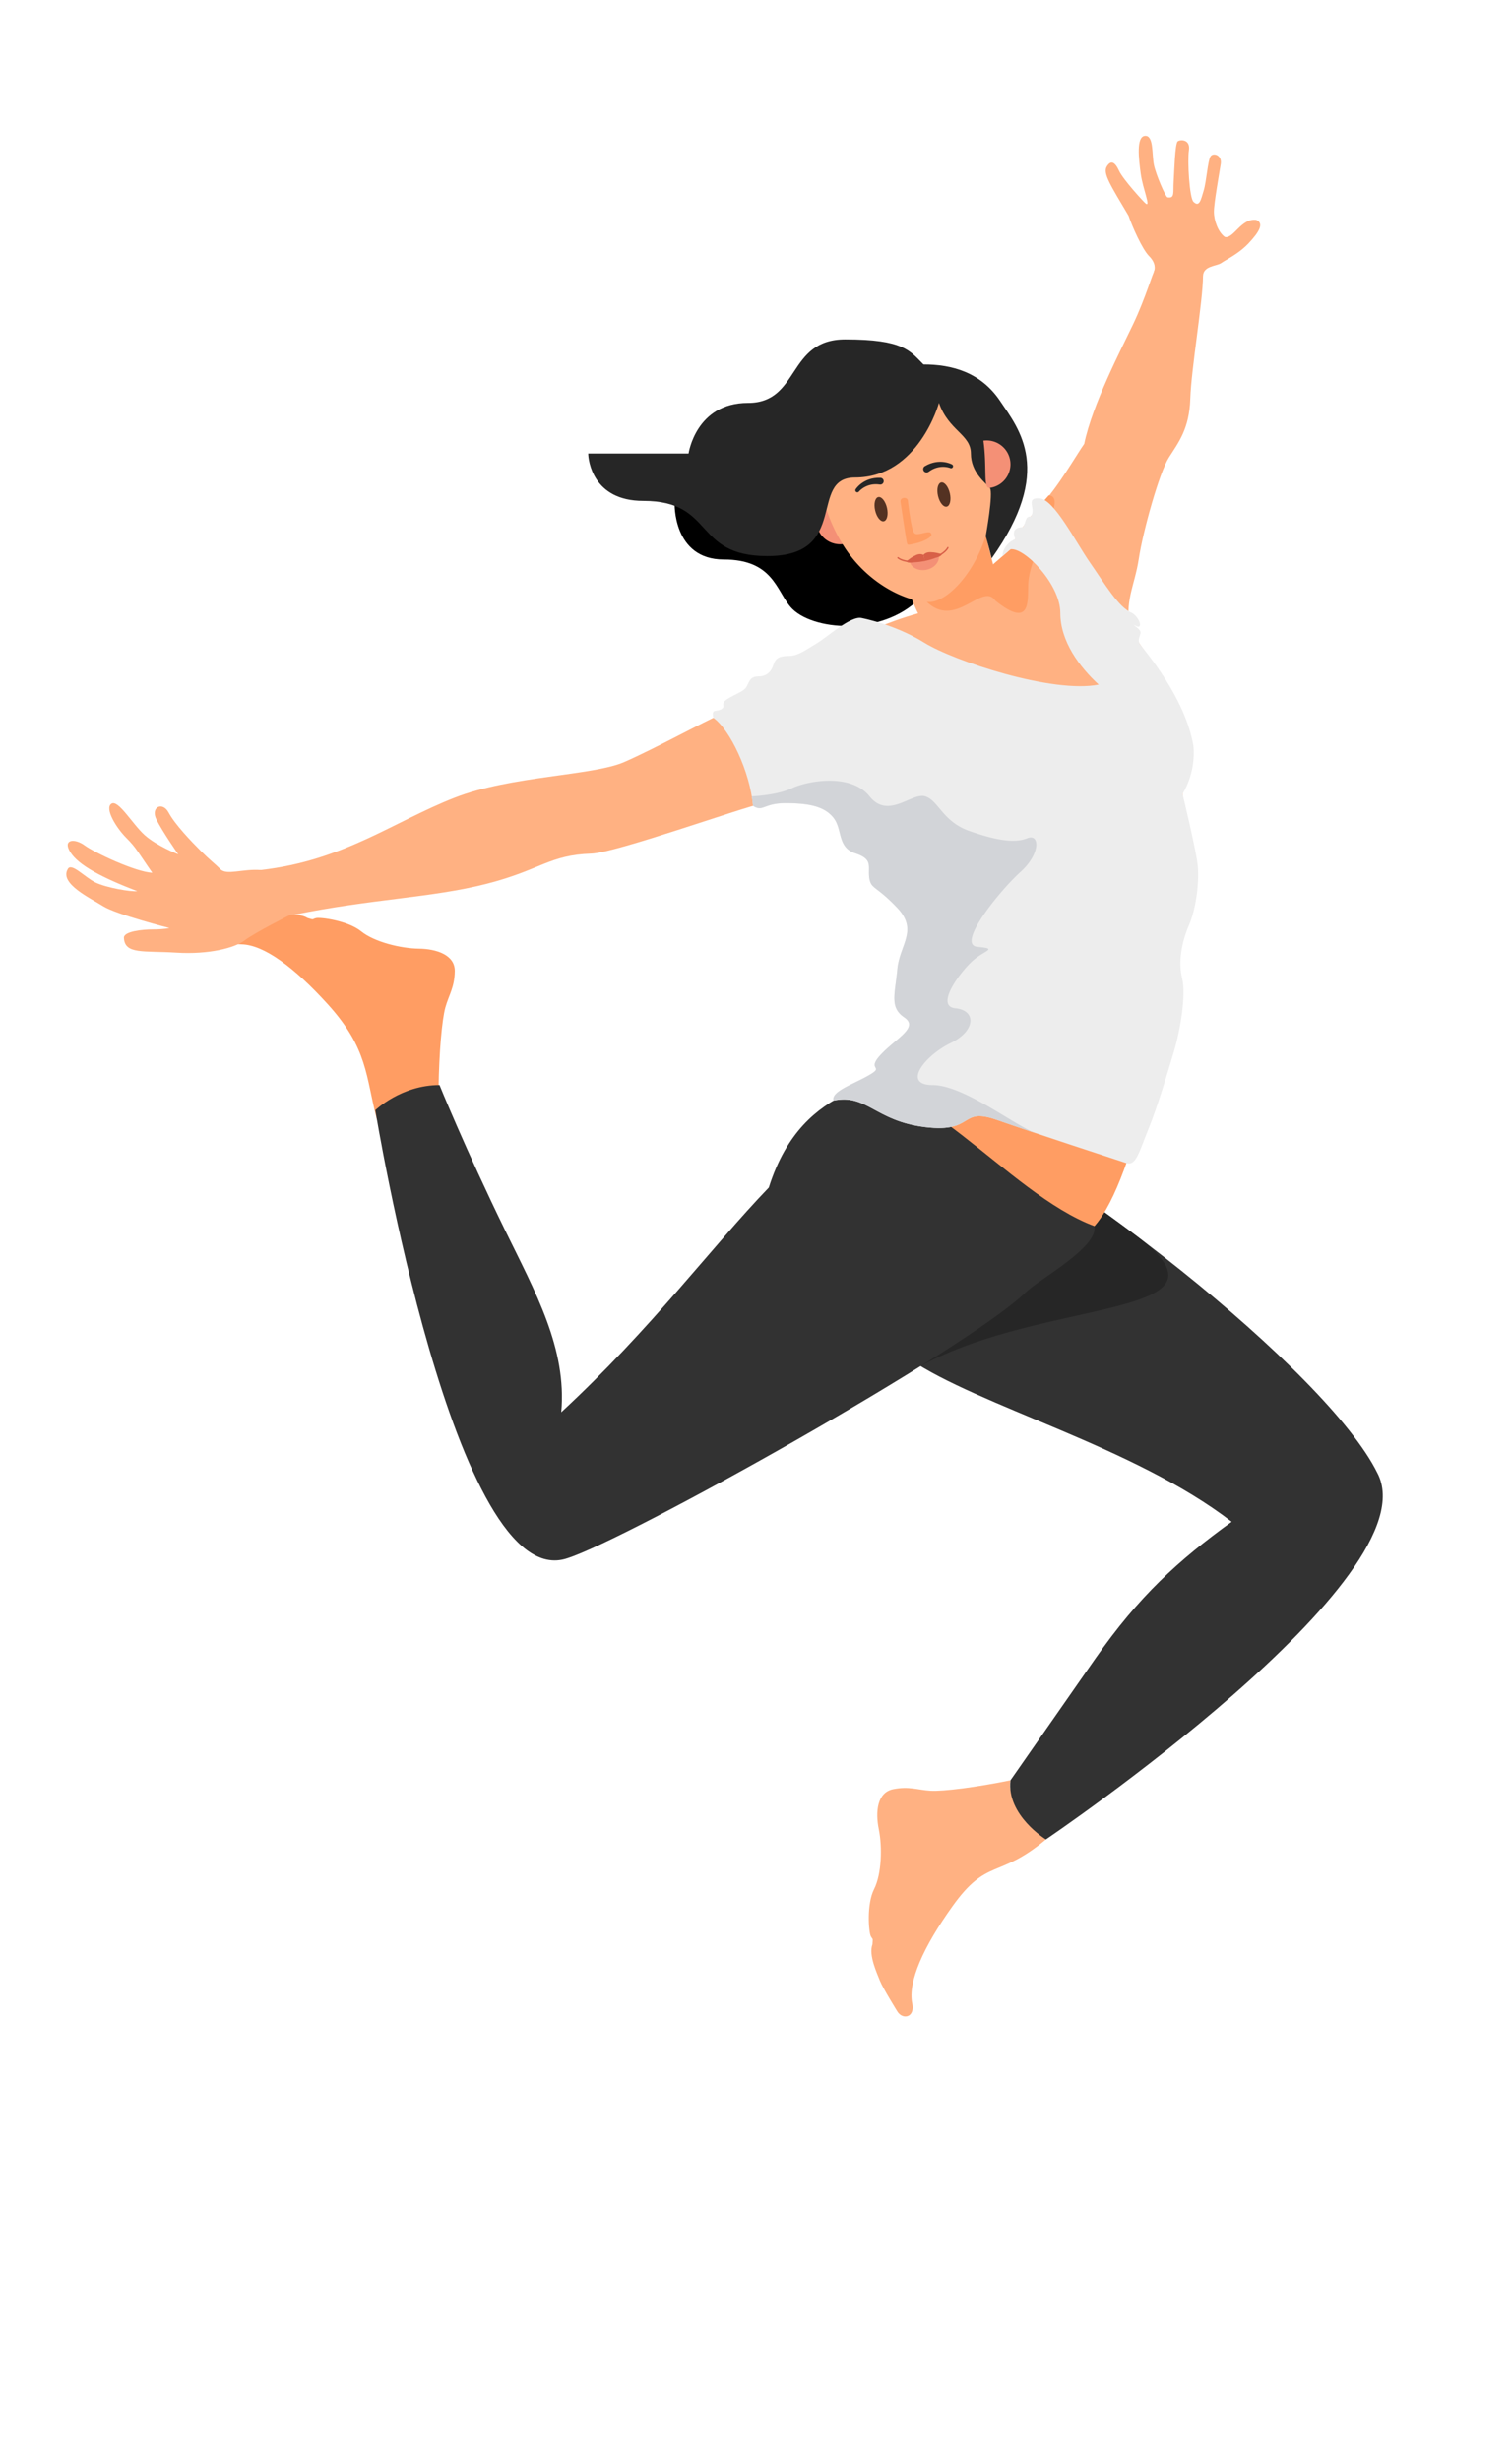 <svg xmlns="http://www.w3.org/2000/svg" width="450.118" height="732.353" viewBox="0 0 450.118 732.353"><path fill="#FFB182" d="M267.121 598.624s-4.396-7.077-5.173-9.138c-.777-2.061-3.436-7.559-2.227-10.802.179-2.204.089-1.264-.504-2.474-.591-1.212-1.289-9.425.998-13.97 2.286-4.545 2.453-12.666 1.397-17.843-1.057-5.178-.479-10.936 4.26-11.901 4.736-.967 7.282.223 11.141.448 3.859.228 13.839-1.073 23.802-3.104-1.402 6.257 7.471 11.677 10.541 17.609-14.199 11.871-17.451 5.367-27.839 19.916-8.587 12.027-13.29 22.359-11.948 28.931.858 4.206-2.874 4.913-4.448 2.328z"/><path fill="#323232" d="M300.816 529.84s9.742-13.974 25.236-36.182c13.008-18.645 24.709-29.251 40.613-40.758-29.141-22.479-75.342-34.369-95.93-48.451-17.312-2.447-7.595-8.232-13.456-16.217-16.394-22.329-10.118-72.547 12.476-62.788 45.987 19.863 125.434 82.913 140.219 112.82 16.811 31.153-98.617 109.185-98.617 109.185s-11.76-7.234-10.541-17.609z"/><path fill="#262626" d="M274.065 406.575c-17.312-2.448-26.904-90.889-4.311-81.13 19.352 8.36 44.629 24.367 68.522 42.334 32.882 24.726-26.919 18.278-64.211 38.796z"/><path d="M200.827 149.601s-.65 16.921 14.645 16.921c14.615 0 15.619 9.206 19.899 14.158 6.098 7.054 27.138 8.769 38.345-2.517 7.559-13.3-17.393-43.035-21.863-42.857-4.472.178-51.026 14.295-51.026 14.295z"/><path fill="#F49076" d="M243.51 157.511a7.09 7.09 0 009.202 3.985c1.982-.784-2.108-5.335-5.213-13.188a7.091 7.091 0 00-3.989 9.203z"/><path fill="#FFB182" d="M256.509 326.811s9.26-12.601 17.763-19.104c8.504-6.503 9.915-30.93.562-37.275-11.382-7.724-37.431-38.275-41.495-50.904s-1.664-19.132 10.144-24.823c11.807-5.69 20.749-9.612 29.691-12.123 8.943-2.51 14.634-7.607 27.642-18.88 13.008-11.271 25.203 8.935 35.771 24.033 10.566 15.099 21.949 30.745 15.445 48.531 4.064 29.979 0 43.8-2.439 52.743-2.439 8.942-11.037 61.549-23.811 75.895-18.462-1.915-69.273-38.093-69.273-38.093z"/><path fill="#FF9D63" d="M256.509 326.811s95.524-46.746 93.084-37.803c-2.439 8.942-11.037 61.549-23.811 75.895-18.462-1.914-69.273-38.092-69.273-38.092zM70.505 276.213s7.849-2.795 10.027-3.116c2.178-.323 8.115-1.753 11.028.116 2.114.642 1.216.355 2.523.031 1.31-.319 9.485.742 13.439 3.94 3.956 3.2 11.857 5.085 17.141 5.153 5.284.065 10.788 1.852 10.726 6.688-.061 4.835-1.762 7.069-2.801 10.791-1.041 3.724-1.889 13.752-2.018 23.918-5.817-2.697-11.896 7.836-18.345 9.576-3.397-13.057-2.642-21.203-14.656-34.441-9.931-10.944-19.029-17.732-25.735-17.816-4.292-.054-4.19-3.849-1.329-4.84z"/><path fill="#323232" d="M130.844 322.931s7.679 18.982 19.572 43.309c8.942 18.292 18.392 35.107 16.666 54.063 27-25.013 44.489-48.898 61.79-66.867 5.285-16.666 14.325-23.591 23.17-28.047 19.344-9.747 47.756 29.876 73.741 39.514 1.354 6.204-16.426 15.826-20.27 19.571-17.631 17.172-118.847 73.698-136.627 79.293-33.51 11.411-57.155-133.359-57.155-133.359s7.731-7.477 19.113-7.477z"/><path fill="#FFB182" d="M239.751 196.728c-10.07-.805-22.672 15.049-25.924 16.268-3.251 1.22-18.698 9.755-28.047 13.82-9.35 4.064-33.724 4.064-50.39 10.569-18.321 7.15-32.939 18.697-57.735 21.543-9.35.812-4.522 15.301 9.73 13.342 23.602-4.806 41.08-5.062 57.34-9.201 16.26-4.141 18.698-8.612 31.299-9.019 7.324-.236 43.9-13.414 51.218-15.039 7.316-1.626 14.938-2.948 19.994 2.705 6.787-7.756 5.431-33.614-7.485-44.988zm61.065-33.027s4.805-9.238 9.312-13.71c4.508-4.471 10.605-15.04 12.637-17.886 2.439-11.788 10.977-28.048 14.635-35.771 3.658-7.722 5.691-15.039 6.504-16.258.812-1.22 14.227-5.286 14.227 2.032 0 7.316-3.506 27.641-3.785 36.584s-3.533 13.007-6.377 17.479c-2.846 4.471-7.723 21.949-8.943 30.079-1.219 8.13-4.471 12.889-2.438 21.484-10.571-.754-34.96-16.827-35.772-24.033z"/><path fill="#FFB182" d="M86.395 272.27s-10.637 5.356-13.55 7.593c-2.913 2.235-10.636 4.268-20.392 3.657-9.756-.609-15.339.584-15.563-4.413-.086-1.887 5.401-2.498 8.653-2.497s4.878-.406 4.878-.406-15.853-4.064-19.715-6.503c-3.861-2.439-13.008-6.707-10.568-10.976 1.016-2.236 5.081 2.386 8.333 3.937 3.252 1.552 10.364 2.77 12.397 2.567-10.568-4.064-17.479-7.724-19.917-11.585-2.439-3.861 1.22-4.269 4.268-2.032 3.049 2.235 15.243 7.926 20.121 8.129-4.269-6.097-4.675-7.316-7.724-10.365-3.049-3.048-6.503-8.738-4.471-10.161 2.032-1.424 6.3 6.097 9.959 9.349 3.658 3.251 9.958 5.69 9.958 5.69s-4.674-6.707-6.503-10.364c-1.829-3.659 1.829-5.488 3.658-2.033s6.706 8.536 9.552 11.382c2.846 2.845 4.065 3.658 5.895 5.487s6.708-.203 11.991.203c5.284.405 12.899 11.191 8.74 13.341zm257.11-191.378c.398-.816.6-2.646-1.432-4.679-2.033-2.032-5.082-8.942-6.098-11.991-5.283-8.942-7.723-12.601-6.504-14.634 1.221-2.032 2.439-1.423 3.66 1.22 1.219 2.642 7.346 9.307 7.926 9.756 1.625 1.262-.852-4.369-1.463-8.841-.609-4.471-1.383-11.076 1.258-11.28 2.645-.204 2.033 5.487 2.645 8.536.609 3.049 3.498 9.653 4.062 9.756 2.236.406 1.627-1.423 1.83-4.675s.406-11.382 1.219-11.991c.814-.61 3.812-.61 3.33 2.643-.484 3.251.166 14.204 1.346 15.345 1.828 1.77 2.236-.712 3.049-3.354.812-2.642 1.219-8.942 2.031-10.162.814-1.219 3.455-.406 3.049 2.235-.406 2.644-2.031 11.586-2.031 14.228 0 2.643 1.26 6.098 3.252 7.52 2.6.61 4.877-5.69 9.35-5.075 2.438 1.011.812 3.653-2.236 6.905-3.049 3.251-6.709 4.878-8.131 5.895-1.422 1.016-5.352.793-5.486 3.861-.135 3.065-14.626-1.218-14.626-1.218zm-50.783 76.013s3.723 13.266 5.553 22.128-3.963 15.265-10.975 14.655c-7.012-.61-12.375-7.976-13.958-11.052-1.583-3.075-4.158-10.214-4.158-10.214s15.924-27.926 23.538-15.517z"/><path fill="#FF9D63" d="M275.563 178.804c8.841 8.983 16.881-5.873 20.782 0 10.736 8.536 9.557-.141 9.756-5.007.406-9.926 12.227-25.883 6.113-26.382-4.207 4.749-9.365 10.662-11.398 16.057-2.252 1.952-5.303 4.589-5.303 4.589s-2.605-10.831-2.791-13.138c-.183-2.306-24.197 16.73-17.159 23.881z"/><path fill="#FFB182" d="M267.007 108.672c-12.083 1.65-26.195 10.963-23.059 33.919 1.025 7.512 3.641 14.191 7.099 19.726 7.113 11.38 18.735 16.848 25.589 16.848s18.889-14.284 18.875-32.807a62.747 62.747 0 00-.59-8.442c-3.134-22.958-15.832-30.894-27.914-29.244z"/><path fill="#F49076" d="M270.735 166.951c2.754-.558 6.376-1.295 8.733-1.775.393 1.936-1.245 3.902-3.656 4.394-2.409.488-4.684-.684-5.077-2.619z"/><path fill="#D86048" d="M272.589 167.328c-3.873.238-5.328-1.107-5.398-1.177a.204.204 0 11.282-.295c.021.019 2.042 1.856 7.682.709a.204.204 0 01.241.16.204.204 0 01-.159.241c-.987.201-1.868.313-2.648.362z"/><path fill="#D86048" d="M275.255 166.961a.205.205 0 01-.052-.405c5.666-1.151 6.784-3.627 6.795-3.651a.205.205 0 01.376.162c-.047.109-1.216 2.698-7.09 3.891-.01 0-.019.002-.029.003z"/><path fill="#D86048" d="M274.915 165.144c-.64-.325-1.421-.315-2.244.068-1.51.701-1.672 1.007-2.916 1.871.451.425 1.119.466 2.461.194l3.01-.613c-.065-.309-.245-1.198-.311-1.52z"/><path fill="#D86048" d="M274.915 165.144c.462-.551 1.188-.845 2.094-.812 1.662.056 1.933.274 3.413.584-.249.567-.848.865-2.188 1.138-.584.12-2.694.549-3.008.611-.065-.31-.245-1.199-.311-1.521z"/><path fill="#FF9D63" d="M268.087 149.384s1.614 10.957 1.863 12.03c.2.863.2.883 2.596.327 2.643-.612 4.921-1.919 4.742-2.686-.211-.905-.924-.751-2.95-.279-2.138.494-2.36.142-2.88-2.099-.599-2.576-1.152-7.3-1.195-7.722-.111-1.122-2.397-1.047-2.176.429z"/><path fill="#262626" d="M254.759 145.571c-.009.013.083-.126.224-.302.146-.178.356-.427.636-.691.548-.547 1.393-1.162 2.347-1.593a8.882 8.882 0 011.453-.508c.238-.062.472-.097.696-.142.223-.05.435-.055.63-.079.394-.052.722-.041.951-.044l.36-.001a1.005 1.005 0 011.012 1.002 1.006 1.006 0 01-1.003 1.013c-.034-.001-.069-.002-.104-.005l-.079-.009-.287-.028c-.184-.018-.446-.056-.76-.049-.158.004-.331-.016-.509.007-.179.02-.372.022-.567.053a7.266 7.266 0 00-1.204.278c-.804.263-1.563.691-2.067 1.096a6.043 6.043 0 00-.583.51 3.217 3.217 0 00-.188.2.595.595 0 11-.958-.708zm28.118-6.283c-.015-.006-.079-.032-.261-.086a5.646 5.646 0 00-.755-.173 6.913 6.913 0 00-2.339.016 7.267 7.267 0 00-1.193.327c-.185.065-.355.155-.521.222-.168.065-.312.164-.451.236-.28.142-.493.302-.646.403l-.24.162-.064.045a1.007 1.007 0 11-1.126-1.671c.027-.02.059-.037.089-.054l.318-.17c.203-.106.486-.271.856-.412.185-.072.374-.168.594-.229.216-.065.44-.146.681-.205.479-.116.996-.21 1.518-.241 1.047-.073 2.081.066 2.82.286.373.102.676.22.888.308.208.089.354.169.341.16a.594.594 0 11-.509 1.076z"/><ellipse transform="rotate(166.921 281.012 147.186)" fill="#543222" cx="281.02" cy="147.185" rx="1.804" ry="3.693"/><ellipse transform="rotate(166.938 262.284 151.535)" fill="#543222" cx="262.278" cy="151.531" rx="1.804" ry="3.693"/><path fill="#262626" d="M279.526 119.912s-6.048 22.205-25.02 22.205c-14.05 0-1.273 23.38-26.046 23.38-22.356 0-15.446-16.426-36.99-16.426-15.04 0-16.36-12.138-16.36-14.095h29.876s2.134-15.064 17.683-15.064c15.548 0 11.548-18.902 28.943-18.902s19.234 3.386 23.303 7.454c8.422 0 17.03 2.302 22.788 10.837 5.756 8.536 16.086 20.821-2.492 46.88-.549-2.478-1.76-6.632-1.76-6.632s2.361-12.996 1.23-14.344c-1.129-1.348-5.654-4.512-5.654-10.229s-6.602-6.732-9.501-15.064z"/><path fill="#F49076" d="M300.75 137.219a7.092 7.092 0 01-6.068 7.985c-2.111.289-.777-5.683-1.922-14.05a7.095 7.095 0 017.99 6.065z"/><path fill="#EDEDED" d="M256.509 183.932s9.808 1.829 18.623 7.316c8.814 5.487 38.368 15.243 51.944 12.5-5.631-5.184-11.424-12.804-11.424-21.341 0-8.536-10.693-19.527-14.836-18.936l-2.398 2.076s-.125-3.333 3.83-5.127c-1.414-3.283 1.131-3.465 2.238-3.543 1.105-1.529.566-3.177 2.359-3.152 1.795-2.195-1.826-5.643 2.572-5.418s10.809 13.023 15.076 19.141c4.268 6.118 8.535 13.435 12.498 14.959 2.439 1.524 3.312 5.014 1.221 3.896-2.092-1.12.525.354 1.178 1.431.65 1.075-1.129 2.386 0 4.015 1.129 1.631 13.449 15.658 15.895 30.291.764 8.226-3.252 14.226-3.252 14.226s3.861 15.956 4.471 20.834-.346 13.153-2.564 18.292c-2.219 5.138-3.227 10.975-2.008 15.853s-.609 15.549-2.439 21.646c-1.828 6.098-4.877 16.463-7.621 23.169-2.744 6.708-3.674 11.036-6.562 10.092-2.889-.945-27.203-8.879-38.52-12.839-11.318-3.959-6.461 3.968-21.388 2.138-14.929-1.829-17.372-9.988-27.278-7.891-.76-2.779 6.066-4.913 10.732-7.657s-1.173-1.219 3.423-6.098c4.597-4.876 11.352-8.002 6.907-11.013s-2.719-6.974-2.058-14.291c.661-7.316 6.351-11.585 0-18.292-6.351-6.706-7.817-5.521-8.335-8.875-.52-3.352 1.316-5.588-4.15-7.366-5.467-1.779-3.766-7.139-6.52-10.594-2.754-3.452-7.467-4.31-14.174-4.336-6.706-.025-6.747 2.743-9.775.8-.895-10.175-6.868-22.716-11.808-26.201-.672-2.875.853-1.656 2.377-2.57 1.524-.915-.609-1.525 1.829-3.049 2.439-1.524 4.573-2.134 5.487-3.353.915-1.221.915-3.354 3.659-3.354 2.743 0 3.954-1.617 4.568-3.553.613-1.935 1.833-2.544 4.577-2.544 2.743 0 5.017-1.83 8.147-3.659 3.134-1.831 10.274-8.397 13.499-7.623z"/><path fill="#D2D4D8" d="M282.966 310.45c7.557-3.657 7.688-9.755 1.477-10.365-6.21-.609 1.333-10.67 4.991-14.023s7.928-3.658 1.525-4.268c-6.403-.61 6.707-16.768 12.805-22.255 6.098-5.488 5.791-11.586 2.039-10.061-3.752 1.524-9.357.609-17.283-2.19-7.926-2.799-9.146-9.09-13.119-10.292-3.974-1.203-10.966 6.995-16.546 0-5.58-6.996-18.504-4.591-23.076-2.421-4.573 2.17-11.986 2.421-11.986 2.421.162.959.299 1.912.38 2.841 3.028 1.943 3.069-.825 9.776-.8 6.707.026 11.42.884 14.174 4.336 2.754 3.455 1.053 8.814 6.519 10.594 5.468 1.778 3.632 4.015 4.15 7.366.519 3.354 1.985 2.169 8.335 8.875 6.351 6.707.662 10.976 0 18.292-.661 7.317-2.387 11.28 2.058 14.291s-2.311 6.137-6.906 11.013c-4.597 4.879 1.242 3.354-3.423 6.098-4.666 2.744-11.492 4.878-10.732 7.657 9.905-2.098 12.349 6.062 27.277 7.891 14.928 1.83 10.071-6.097 21.387-2.138a964.767 964.767 0 0011.703 3.985c-5.979-2.006-21.504-14.347-30.822-14.365-9.328-.019-2.259-8.823 5.297-12.482z"/></svg>